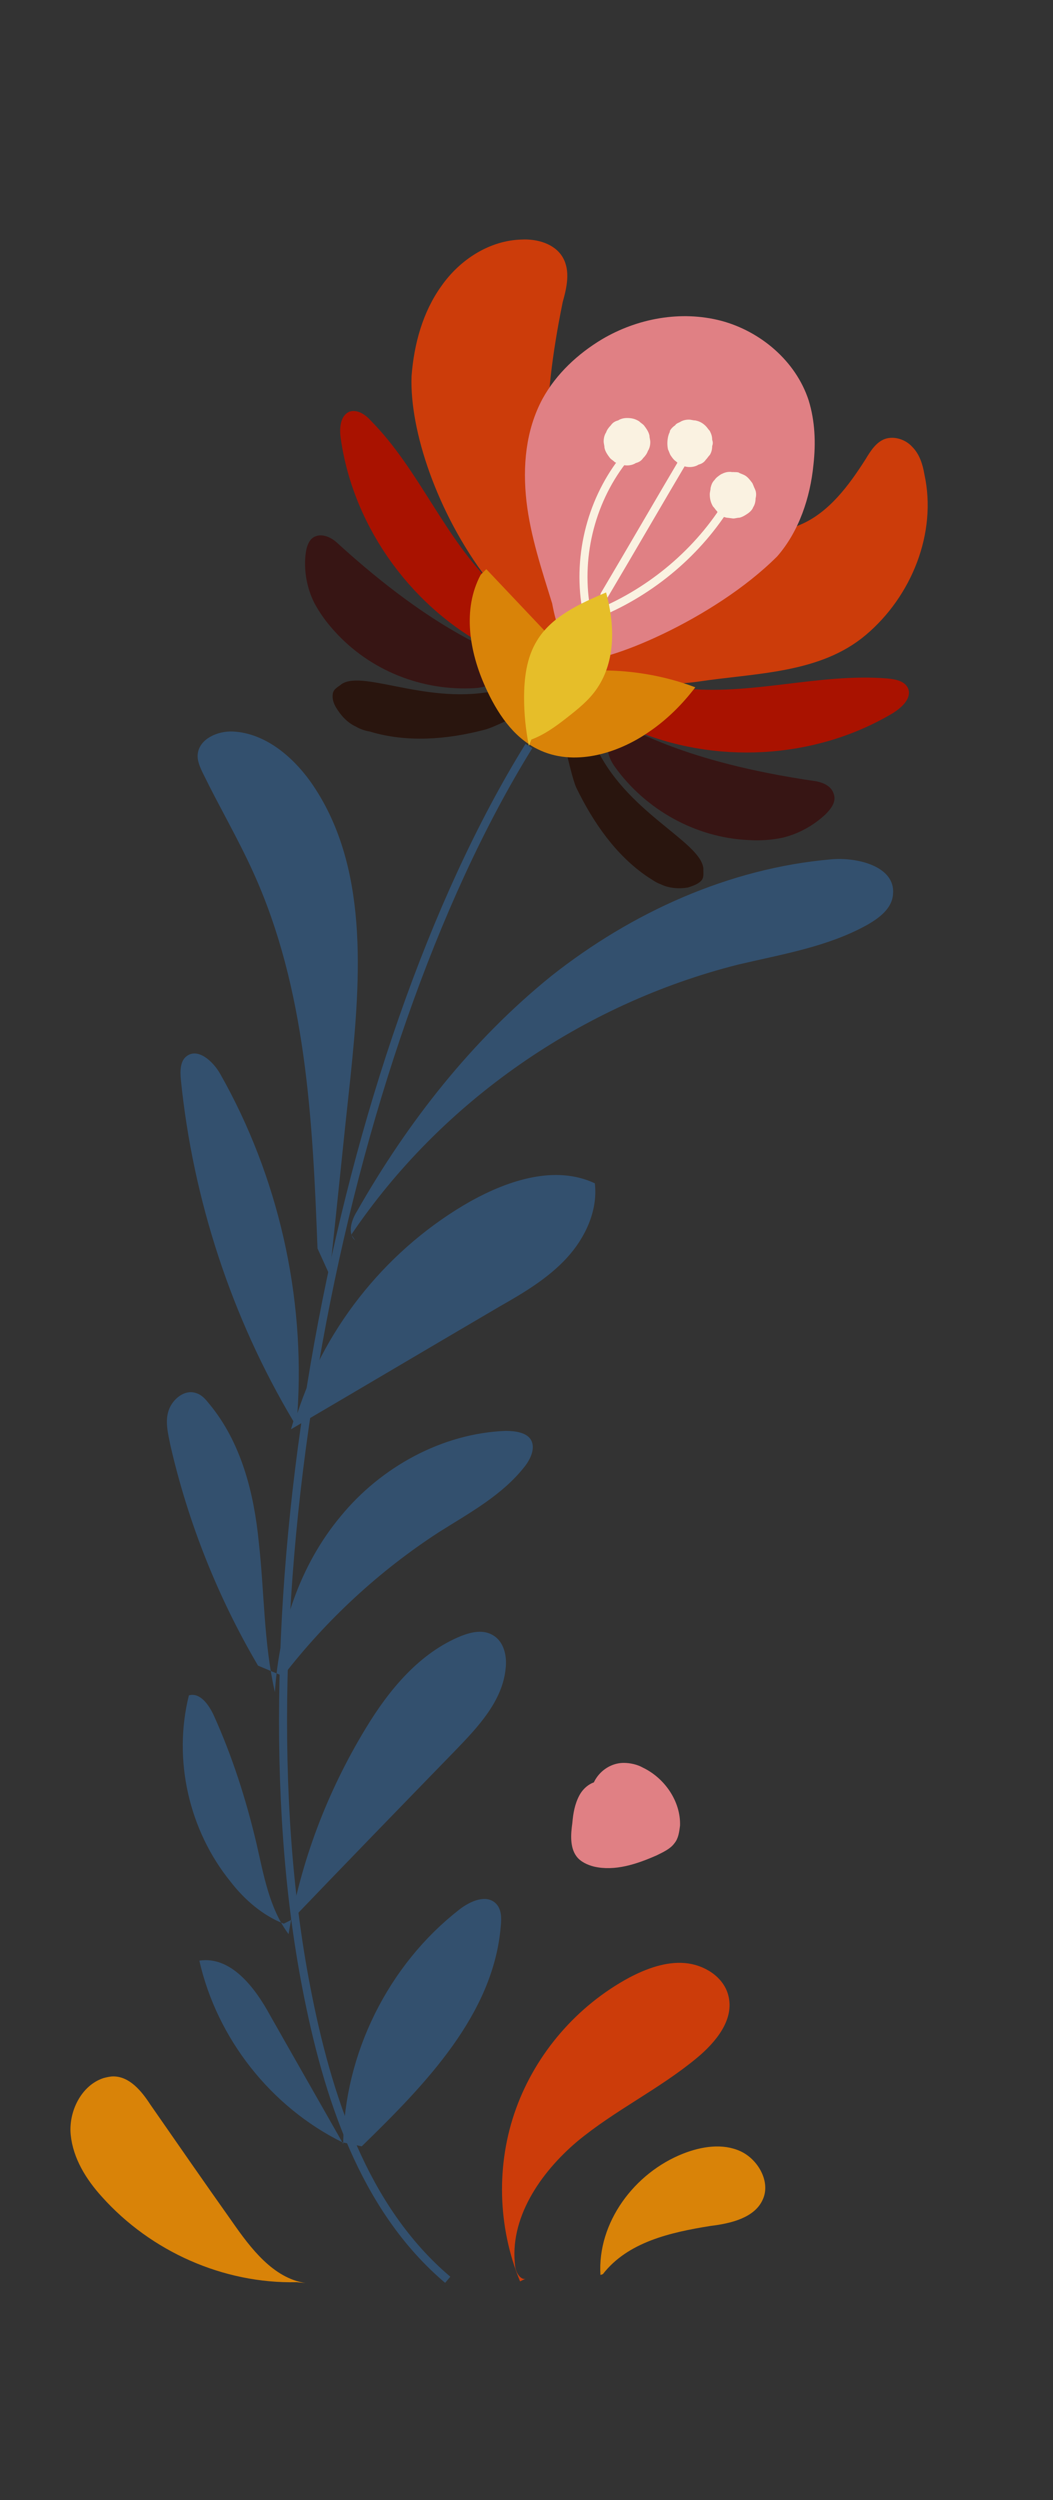 <?xml version="1.0" encoding="UTF-8"?> <svg xmlns="http://www.w3.org/2000/svg" xmlns:xlink="http://www.w3.org/1999/xlink" version="1.1" id="Слой_1" x="0px" y="0px" viewBox="0 0 131 311" style="enable-background:new 0 0 131 311;" xml:space="preserve"><rect x="0" y="0" width="131" height="311" fill="#333333" stroke="none"/> <style type="text/css"> .st0{fill:none;stroke:#33506E;stroke-miterlimit:10;} .st1{fill:#33506E;} .st2{fill:#CC3C0A;} .st3{fill:#D98308;} .st4{fill:#E08084;} .st5{fill:#A91200;} .st6{fill:#371514;} .st7{fill:#29150E;} .st8{fill:none;stroke:#FAF2E1;stroke-linecap:round;stroke-linejoin:round;stroke-miterlimit:10;} .st9{fill:#E6BE29;} .st10{fill:#FAF2E1;} </style> <g> <path class="st0" d="M55.7,283.6c-10.5-8.9-15-22.9-17.6-36.4c-9-46.5,3.8-115.8,27.7-154.4"></path> <path class="st1" d="M44.2,154.3c-1-0.8-0.5-2.5,0.2-3.6c6.3-11.1,14.3-21.3,24.2-29.3c10-7.9,22.1-13.4,34.8-14.5 c3.3-0.3,8,0.9,7.7,4.3c-0.1,1.8-1.7,3-3.3,3.9c-4.9,2.7-10.5,3.6-16,4.9c-19.4,4.9-36.9,17-48.1,33.6"></path> <path class="st1" d="M39.5,155.3c-0.6-15.9-1.4-32.3-8-46.8c-1.9-4.2-4.2-8.1-6.2-12.2c-0.4-0.8-0.8-1.7-0.7-2.5 c0.2-1.9,2.5-2.9,4.4-2.8c3.9,0.2,7.3,3,9.6,6.2c7.3,10.3,6.3,24.2,5,36.8c-0.9,8.2-1.7,16.4-2.6,24.6"></path> <path class="st1" d="M36.5,176.8c-7.7-12.9-12.5-27.6-14-42.5c-0.1-1-0.1-2.3,0.7-2.9c1.4-1.1,3.3,0.6,4.2,2.2 c7.2,12.7,10.6,27.6,9.6,42.2c3.6-11.1,11.5-20.7,21.6-26.4c4.7-2.6,10.5-4.5,15.4-2.2c0.4,3.4-1.2,6.8-3.5,9.3 c-2.3,2.5-5.3,4.3-8.3,6c-8.7,5.1-17.3,10.2-26,15.3"></path> <path class="st1" d="M32.1,207.2c-5-8.5-8.7-17.8-10.9-27.4c-0.3-1.5-0.7-3-0.2-4.4c0.5-1.4,2-2.6,3.4-2.1c0.7,0.2,1.2,0.8,1.6,1.3 c4,4.8,5.6,11.1,6.2,17.3c0.7,6.2,0.6,12.5,2,18.6c0.5-7.9,3.1-15.8,8.2-21.9c5-6.1,12.6-10.3,20.5-10.6c1.2,0,2.7,0.2,3.2,1.2 c0.5,1-0.1,2.3-0.8,3.2c-2.8,3.6-6.9,5.8-10.7,8.2c-7.4,4.8-14,10.9-19.4,17.9"></path> <path class="st1" d="M35.3,239.3c-2.6-1-4.9-3-6.6-5.2c-5.2-6.4-7.2-15.2-5.2-23.2c1.4-0.4,2.5,1.2,3.1,2.5 c2.3,5.1,4,10.4,5.3,15.9c0.9,3.9,1.6,8.1,4,11.3c1.5-9,4.8-17.7,9.6-25.6c2.9-4.8,6.7-9.4,11.9-11.5c1.3-0.5,2.7-0.8,3.9-0.1 c1.4,0.8,1.8,2.6,1.6,4.2c-0.4,4-3.4,7.2-6.2,10.1c-6.8,7-13.6,14-20.4,21.1"></path> <path class="st1" d="M42.6,266.5c-8.9-4.4-15.6-12.9-17.8-22.6c3.9-0.6,6.9,3.3,8.8,6.8c3,5.3,6.1,10.7,9.1,16 c0.1-11.2,5.6-22.3,14.5-29.2c1.3-1,3.3-1.9,4.5-0.7c0.7,0.7,0.7,1.8,0.6,2.8c-0.9,11-9.4,19.7-17.3,27.4"></path> </g> <path class="st2" d="M64.7,283.8c-2.8-6.8-3-14.6-0.5-21.5c2.5-6.9,7.6-12.8,14.1-16.3c2.1-1.1,4.5-2,6.9-1.8c2.4,0.2,4.8,1.7,5.4,4 c0.8,3-1.5,5.8-3.9,7.8c-4.7,3.9-10.2,6.5-14.9,10.4c-4.6,3.9-8.5,9.6-7.7,15.6c0.1,0.8,0.8,1.8,1.4,1.4"></path> <path class="st3" d="M74.7,283c-0.4-6.5,4.2-12.7,10.3-15.1c2.3-0.9,4.9-1.3,7.1-0.3c2.2,1,3.8,3.8,2.8,6c-1,2.3-4,3-6.5,3.3 c-5,0.8-10.3,2-13.4,6"></path> <path class="st3" d="M36.9,283.9c-9.1,0.2-18.1-3.8-24.2-10.6c-2-2.2-3.6-4.8-3.9-7.7c-0.3-2.9,1.3-6.2,4.1-7.1 c0.4-0.1,0.8-0.2,1.2-0.2c2,0,3.5,1.8,4.6,3.5c3.4,4.9,6.8,9.8,10.2,14.6c2.3,3.3,5.1,7,9.1,7.6"></path> <path class="st4" d="M75.1,221.6c-1.2-0.2-2.4,0.6-3,1.7s-0.8,2.3-0.9,3.5c-0.2,1.4-0.3,3,0.5,4.1c0.5,0.7,1.4,1.1,2.2,1.3 c2.6,0.6,5.3-0.3,7.8-1.4c0.8-0.4,1.7-0.8,2.2-1.5c0.5-0.6,0.6-1.4,0.7-2.2c0.1-3-1.9-5.9-4.6-7.2c-0.7-0.4-1.6-0.6-2.4-0.6 c-2.2,0-4.1,1.9-4.1,4.1"></path> <g> <path class="st2" d="M51.2,46.8c0.3-4,1.4-8,3.7-11.2c2.3-3.3,6-5.7,10-5.8c1.9-0.1,4.1,0.5,5.1,2.2c1,1.7,0.5,3.8,0,5.6 c-5.5,27,2.2,31.3,7,33.1c4.8,1.8,18.4-3.7,22.5-5.4c3.6-1.5,6.1-4.9,8.2-8.2c0.6-1,1.3-2.1,2.4-2.5c1.2-0.4,2.6,0.1,3.4,1 c0.9,0.9,1.3,2.2,1.5,3.4c1.6,7.3-1.6,15.2-7.3,20c-5.7,4.8-13.6,4.7-20.9,5.8C64.9,87.9,50.7,60.3,51.2,46.8z"></path> <g> <path class="st5" d="M42.4,54.6c-0.2-1.3-0.1-2.9,1.1-3.4c1-0.3,2,0.4,2.7,1.2c6,6.1,9.1,14.6,15.3,20.5l0,0.6l0.3,0.1 c0,0,4.6,3.7,3.3,6C63.8,82,61.7,81,61.7,81C51.5,76,44,65.8,42.4,54.6z"></path> <g> <path class="st6" d="M59.1,85.6C52.5,86,46,83.4,41.6,78.5c-1-1.1-1.8-2.2-2.5-3.5c-0.9-1.8-1.3-3.9-1.1-5.9 c0.1-1,0.4-2.1,1.3-2.4c0.8-0.3,1.8,0.1,2.5,0.7c12.9,11.8,19.7,13.2,20.5,14.4C63.1,82.8,62.4,85.4,59.1,85.6z"></path> <path class="st7" d="M42.5,85.1c-0.5,0.4-1,0.6-1.1,1.2c-0.1,0.6,0.1,1.2,0.4,1.7c0.6,1,1.4,1.9,2.5,2.4c0.5,0.3,1.1,0.5,1.7,0.6 c4.6,1.4,9.6,1,14.2-0.2c1.4-0.3,6.1-2.8,6.1-2.8l-3.4-2.4C54.1,88.2,45.3,83.2,42.5,85.1z"></path> </g> </g> <g> <path class="st5" d="M111.1,88.7c1.1-0.7,2.3-1.8,1.9-3c-0.4-1-1.6-1.2-2.6-1.3c-8.5-0.7-17.1,2.2-25.6,1.2l-0.5,0.4l-0.3-0.1 c0,0-5.8-1.3-6.7,1.2c-1,2.5,1.1,3.5,1.1,3.5C88.8,95.2,101.4,94.5,111.1,88.7z"></path> <g> <path class="st6" d="M76.5,95.4c3.8,5.3,10,8.8,16.6,9.1c1.4,0.1,2.9,0,4.3-0.3c2-0.5,3.8-1.5,5.3-2.9c0.7-0.7,1.4-1.6,1-2.6 c-0.3-0.9-1.2-1.3-2.1-1.5c-17.3-2.5-22.7-6.8-24.1-6.7C76.1,90.6,74.6,92.8,76.5,95.4z"></path> <path class="st7" d="M87.5,108c0,0.7,0.1,1.2-0.3,1.6c-0.4,0.4-1,0.6-1.6,0.8c-1.1,0.2-2.4,0.1-3.4-0.4c-0.6-0.2-1.1-0.6-1.6-0.9 c-4-2.7-6.8-6.8-8.9-11.1c-0.6-1.3-1.7-6.5-1.7-6.5l4,1.1C77.7,101,87.1,104.6,87.5,108z"></path> </g> </g> <path class="st3" d="M60.5,70.8c3.5,3.7,7,7.4,10.5,11.1c0.5,0.5,0.9,1,1.5,1.2c0.7,0.3,1.6,0.3,2.4,0.3c3.9,0,7.9,0.7,11.6,2.1 c-1.6,2.1-3.5,4-5.7,5.5c-4,2.8-9.5,4.4-13.9,2.2c-3.1-1.5-5.1-4.6-6.5-7.7c-2-4.4-2.9-9.7-0.6-14"></path> <path class="st4" d="M68.7,75.1c-1.3-4.2-2.7-8.4-3.2-12.7c-0.5-4.4-0.1-8.9,2-12.8c1.7-3.1,4.4-5.6,7.4-7.4 c4.4-2.6,9.8-3.6,14.8-2.3c4.9,1.3,9.3,5,10.9,9.9c0.8,2.6,0.9,5.3,0.6,8c-0.4,4.1-1.8,8.3-4.5,11.4c-8,8-21.8,13.5-24.4,12.8 C69.7,81.3,68.7,75.1,68.7,75.1z"></path> <path class="st8" d="M72.8,74.9c-0.9-6.6,1.1-13.5,5.4-18.5c0.1-0.1,0.2-0.3,0.4-0.3"></path> <path class="st8" d="M75.2,74c3.5-5.9,6.9-11.8,10.4-17.7c0,0.2,0,0.4,0,0.6"></path> <path class="st8" d="M75.1,76c6.6-2.9,12.3-7.9,15.9-14.1"></path> <path class="st9" d="M65.8,92.8c-0.4-2-0.6-4-0.6-6c0-2.4,0.3-5,1.6-7.1c1.8-3,5.3-4.6,8.6-6c1.1,4,1.2,8.5-1.1,11.9 c-1,1.5-2.4,2.6-3.8,3.7c-1.4,1.1-2.8,2.1-4.4,2.7"></path> <g> <g> <path class="st10" d="M90.4,64.4C90.4,64.5,90.4,64.5,90.4,64.4C90.4,64.5,90.4,64.5,90.4,64.4c0.1,0,0.8,0.1,0.8,0.1 c0,0,0,0,0,0c0,0,0,0,0,0c0,0,0,0,0,0c0.3,0,0.5-0.1,0.8-0.1c0,0,0,0,0,0c0,0,0,0,0,0c0.4-0.1,0.7-0.3,1-0.5 c0.3-0.2,0.6-0.5,0.7-0.8c0.2-0.3,0.3-0.7,0.3-1.1c0.1-0.4,0.1-0.8-0.1-1.2c-0.1-0.2-0.2-0.5-0.3-0.7c-0.3-0.4-0.6-0.8-1-1 c-0.2-0.1-0.5-0.2-0.7-0.3c-0.5-0.1-1-0.1-1.5,0c0,0,0,0,0,0c0.3,0,0.5-0.1,0.8-0.1c0,0,0,0,0,0c0.3,0,0.5,0.1,0.8,0.1 c0,0,0,0,0,0c-0.4-0.1-0.8-0.1-1.2-0.1c-0.4,0-0.7,0.1-1.1,0.3c-0.3,0.2-0.6,0.4-0.8,0.7c-0.3,0.3-0.4,0.6-0.5,1 c0,0.3-0.1,0.5-0.1,0.8c0,0.5,0.1,1,0.4,1.5c0.2,0.2,0.3,0.4,0.5,0.6C89.5,64.1,89.9,64.3,90.4,64.4L90.4,64.4z"></path> </g> </g> <g> <g> <path class="st10" d="M83.8,53.1C83.8,53.1,83.8,53.2,83.8,53.1c-0.4,0.4-0.6,0.8-0.7,1.3c-0.1,0.5-0.1,1,0,1.5c0,0,0,0,0,0 c0.1,0.2,0.2,0.5,0.3,0.7c0.2,0.3,0.4,0.6,0.7,0.8c0.2,0.2,0.4,0.3,0.6,0.4c0.3,0.2,0.7,0.3,1.1,0.3c0,0,0,0,0,0 c0.4,0,0.8-0.1,1.1-0.3c0.4-0.1,0.7-0.3,0.9-0.6c0.2-0.2,0.3-0.4,0.5-0.6c0.2-0.3,0.3-0.7,0.3-1.1c0.1-0.3,0.1-0.5,0-0.8 c0-0.4-0.1-0.7-0.3-1.1c-0.2-0.2-0.3-0.4-0.5-0.6c-0.4-0.4-0.8-0.6-1.3-0.7c0,0,0,0,0,0c-0.3,0-0.5-0.1-0.8-0.1 c-0.4,0-0.8,0.1-1.1,0.3c-0.2,0.1-0.5,0.2-0.6,0.4c-0.3,0.2-0.6,0.5-0.7,0.8c0,0,0,0,0,0c0.8-0.5,1.7-0.9,2.5-1.4 c-0.3,0-0.5,0-0.8,0.1C84.5,52.5,84.1,52.8,83.8,53.1L83.8,53.1z"></path> </g> </g> <g> <g> <path class="st10" d="M78,57.9c0.4,0,0.8-0.1,1.1-0.3c0.4-0.1,0.7-0.3,0.9-0.6c0.3-0.3,0.5-0.6,0.6-0.9c0.2-0.3,0.3-0.7,0.3-1.1 c0-0.3-0.1-0.5-0.1-0.8c-0.1-0.5-0.4-0.9-0.7-1.3c-0.2-0.2-0.4-0.3-0.6-0.5c-0.5-0.3-0.9-0.4-1.5-0.4c-0.4,0-0.8,0.1-1.1,0.3 c-0.4,0.1-0.7,0.3-0.9,0.6c-0.3,0.3-0.5,0.6-0.6,0.9c-0.2,0.3-0.3,0.7-0.3,1.1c0,0.3,0.1,0.5,0.1,0.8c0.1,0.5,0.4,0.9,0.7,1.3 c0.2,0.2,0.4,0.3,0.6,0.5C77,57.7,77.5,57.9,78,57.9L78,57.9z"></path> </g> </g> </g> </svg> 